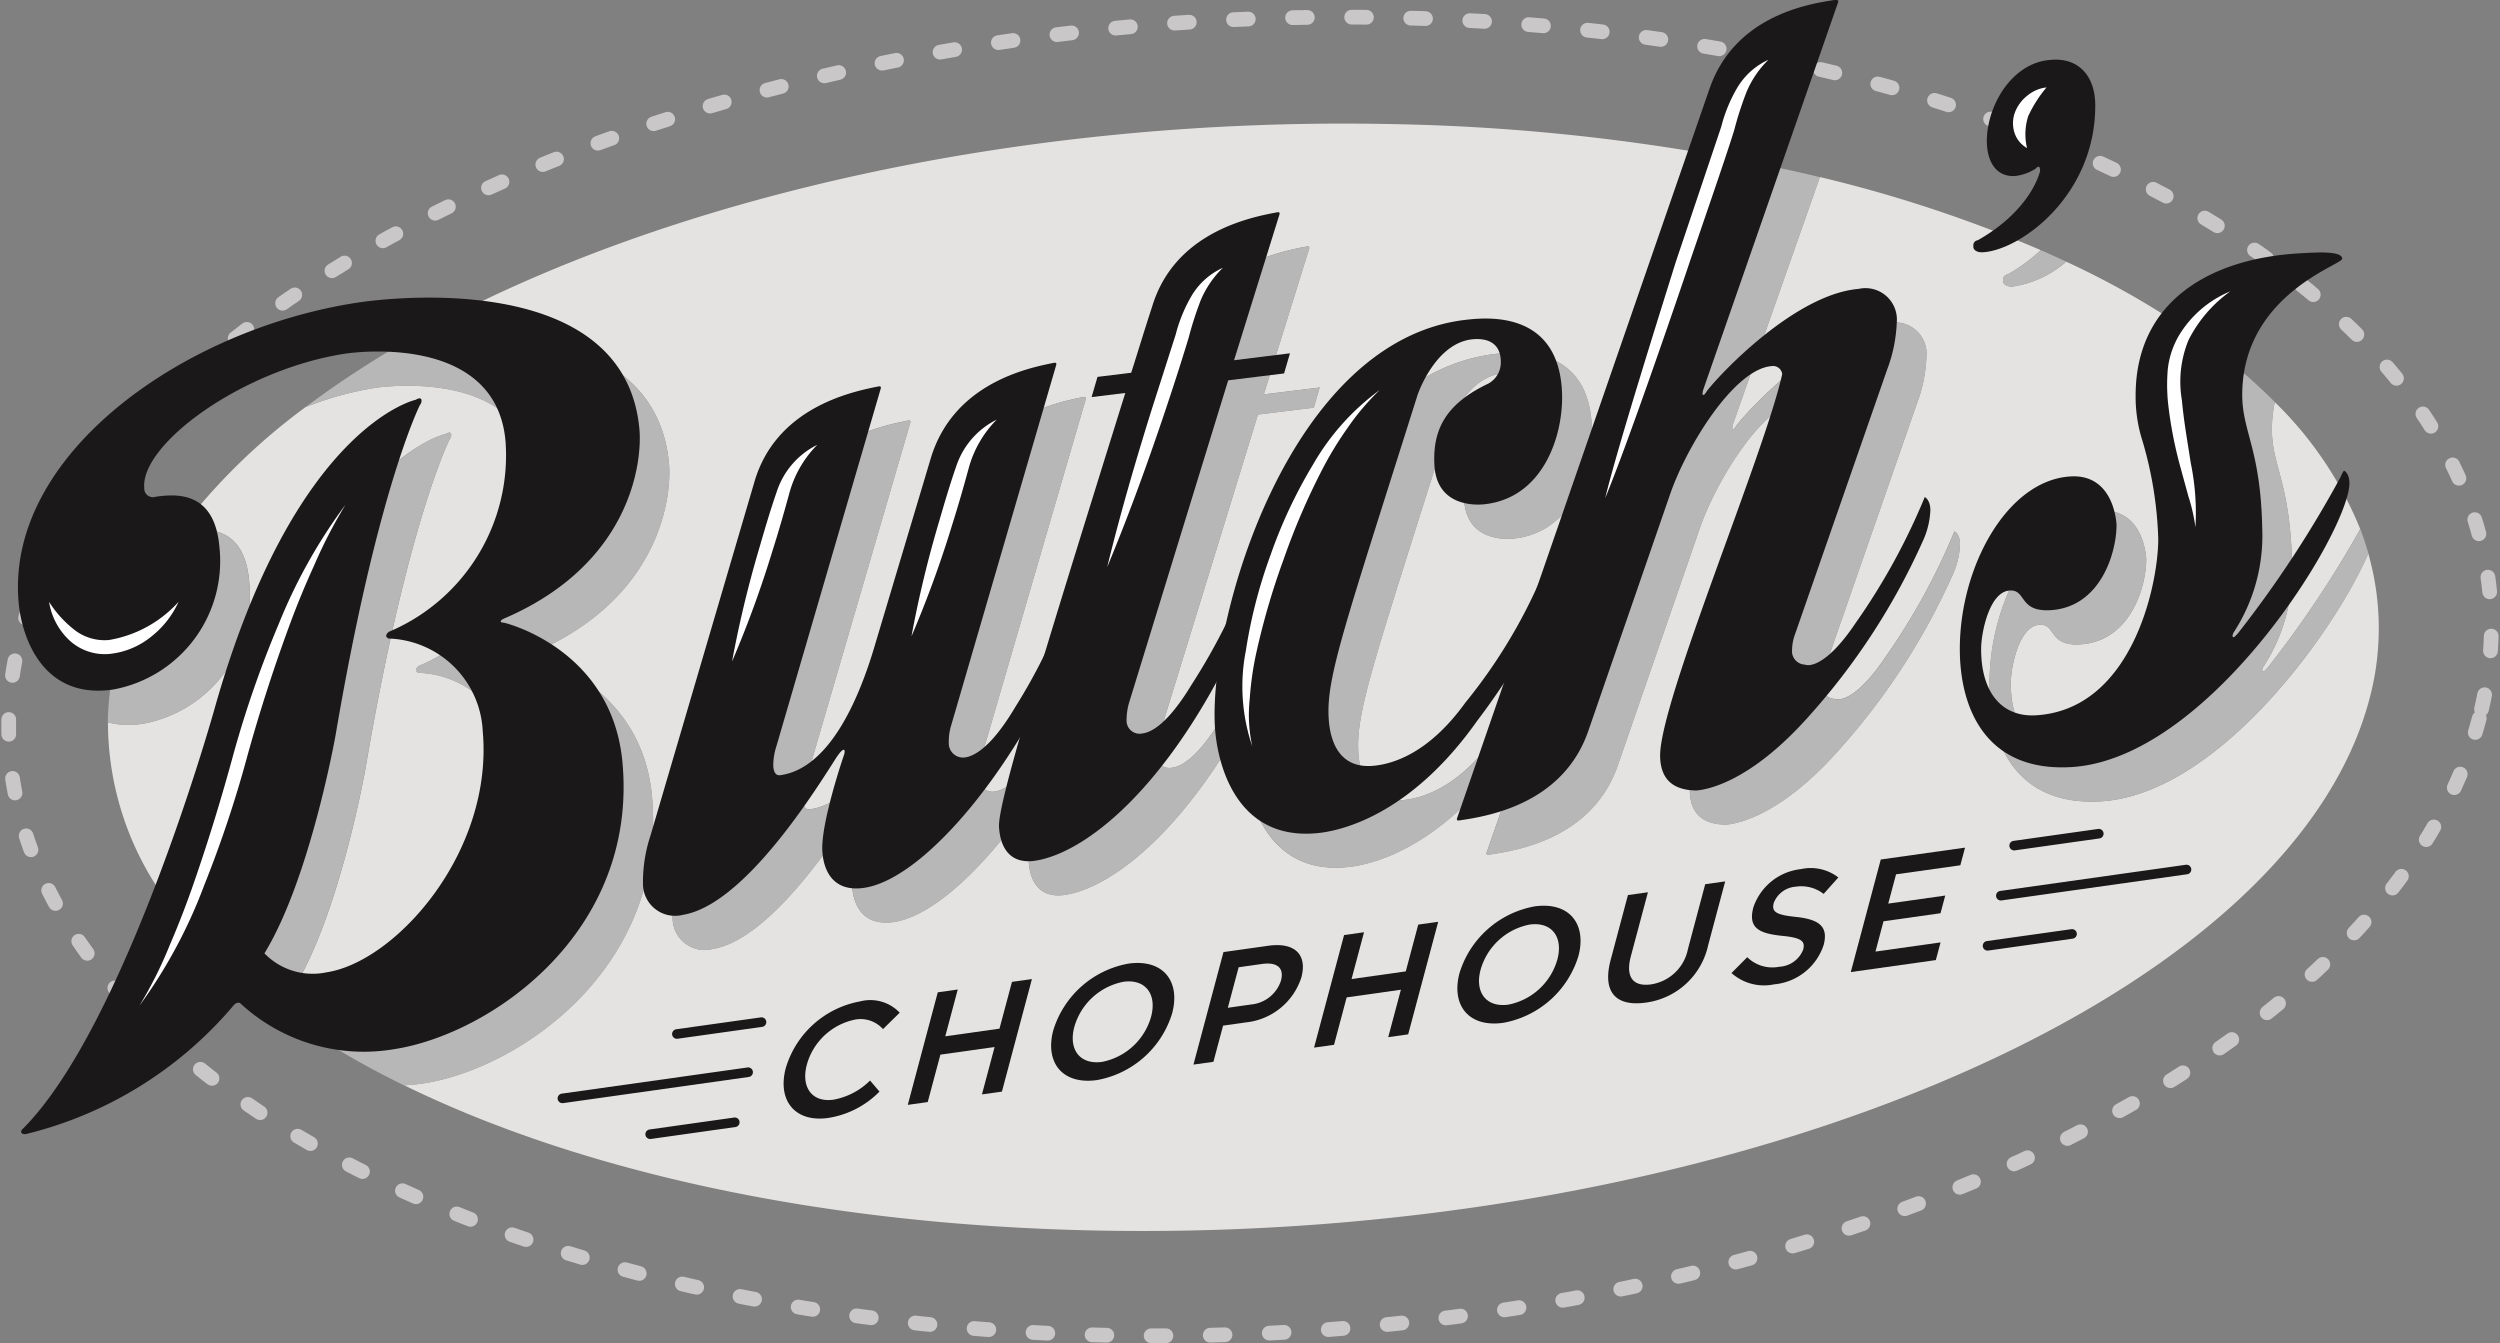 <svg xmlns="http://www.w3.org/2000/svg" width="169.698" height="91.183" viewBox="0 0 169.698 91.183">
  <rect x="0" y="0" width="169.698" height="91.183" fill="#808080" stroke="none"/>
  <g id="Butch_s_Logo" data-name="Butch&apos;s Logo" transform="translate(-65.584 -19.813)">
    <path id="Path_13246" data-name="Path 13246" d="M80.237,62.279a.6.6,0,0,0,.372.568,42.155,42.155,0,0,1,8.558-8.39C84.1,56.45,80.031,59.986,80.237,62.279Z" transform="translate(-2.845 -7.01)" fill="none"/>
    <path id="Path_13247" data-name="Path 13247" d="M97.526,55.918a.743.743,0,0,1,.253-.1.128.128,0,0,1,.138.108.422.422,0,0,1-.1.335S94.946,61.895,92.1,78.634c0,0-1.723,9.763-4.837,14.857a4.558,4.558,0,0,0,4.206,1.291c4.679-.705,11.352-8.134,10.615-16.37a6.606,6.606,0,0,0-6.411-6.288c-.069-.056-.14-.111-.144-.173-.013-.128.169-.282.169-.282a12.993,12.993,0,0,0,7.93-12.949c-.673-7.537-10.858-5.939-10.858-5.939a22.021,22.021,0,0,0-4.737,1.307,42.154,42.154,0,0,0-8.558,8.39.845.845,0,0,0,.4.022c1.664-.253,4.005-.221,4.331,3.39a8.864,8.864,0,0,1-7.187,9.688,5.916,5.916,0,0,1-2.4-.089,20.513,20.513,0,0,0,5.17,13.584c2.506-6.5,4.1-12.217,4.1-12.217C89.307,57.673,97.526,55.918,97.526,55.918Z" transform="translate(-1.707 -6.642)" fill="#e5e3e2"/>
    <path id="Path_13248" data-name="Path 13248" d="M259.962,64.945a12.045,12.045,0,0,1-1.951,7.073.633.633,0,0,0-.061.184c0,.06,0,.119.061.117s.12-.069.3-.258A72.528,72.528,0,0,0,264.6,62.65a25.288,25.288,0,0,0-5.8-8.621,9.269,9.269,0,0,0-.2,1.823C258.6,58.369,259.859,59.554,259.962,64.945Z" transform="translate(-38.804 -6.923)" fill="#e5e3e2"/>
    <path id="Path_13249" data-name="Path 13249" d="M215.013,76.336c-5.851.348-7.586-4.047-7.571-8.065.017-5.576,3.23-11.407,7.512-11.663,3.018-.179,3.128,3.294,3.128,3.294-.006,1.919-1.1,5.581-4.483,5.781-2.171.131-1.624-1.4-2.769-1.331-1.387.082-1.94,2.873-1.942,3.952-.01,3,1.433,4.653,3.723,4.516,6.515-.389,8.293-8.83,8.3-11.949a26.08,26.08,0,0,0-1.063-6.653,9.839,9.839,0,0,1-.473-3.151,8.658,8.658,0,0,1,2.314-6.154,57.587,57.587,0,0,0-9.041-5.21,7.068,7.068,0,0,1-3.622,1.687c-.6.036-.665-.319-.665-.319v-.12a.34.34,0,0,1,.3-.377,11.217,11.217,0,0,0,2.256-1.654,91.789,91.789,0,0,0-14.99-4.961l-5.895,16.757a1.322,1.322,0,0,0-.053.3.056.056,0,0,0,.063.054c.06-.006.118-.07.235-.26.82-1.089,5.951-6.566,10.294-6.936a2.135,2.135,0,0,1,2.588,2.3,10.036,10.036,0,0,1-.652,3.174l-6.237,17.923a3.214,3.214,0,0,0-.217,1.1.91.91,0,0,0,.869,1.006.728.728,0,0,0,.3.035c.483-.041,1.559-.491,3.136-2.846a43.724,43.724,0,0,0,4.7-8.559s.367.15.384.866a5.552,5.552,0,0,1-.5,2.082,45.693,45.693,0,0,1-7.819,12c-3.888,4.35-6.777,4.894-7.56,4.961-1.934-.014-2.442-1.11-2.469-2.308-.084-3.591,7.083-20.515,8.289-25.959a.63.63,0,0,0-.737-.536c-2.531.218-5.738,5.409-6.871,8.684l-5.553,16.066c-1.7,4.946-6.755,5.8-8.742,6.086-.12.01-.181.016-.184-.105l3.338-9.608c-1.062,1.72-1.913,2.888-1.913,2.888-4.482,6.374-9.153,7.489-10.777,7.667-5.784.637-6.961-5-7.07-7.327a19.888,19.888,0,0,1,.108-2.924c-4.429,8.112-9.3,11.728-12.375,12.157-1.746.213-2.308-1.04-2.385-2.29a30.817,30.817,0,0,1,1.414-6.089c-3.491,5.706-7.656,9.817-10.615,10.214-2.046.274-2.7-1.141-2.79-2.451-.138-1.906,1.467-6.57,1.467-6.57a.666.666,0,0,0,.042-.248c0-.058-.008-.116-.068-.11-.181.026-.508.55-.672.812-1.47,2.3-6.156,9.727-10.237,10.394a2.173,2.173,0,0,1-2.711-2.162,9.918,9.918,0,0,1,.5-3.192l7.061-24.037c1.458-5.005,6.483-6.1,8.4-6.477.12-.018.181-.026.187.093l-7.1,24.341a4.128,4.128,0,0,0-.206,1.351c.034.476.228.631.467.6,3.25-.436,5.293-4.918,6.458-8.923l3.765-12.59c1.518-5.013,6.423-6.093,8.34-6.471.119-.018.178-.024.186.094l-7.146,24.528a3.8,3.8,0,0,0-.159,1.164.968.968,0,0,0,1.106.994c.6-.081,1.776-.66,3.4-3.4a35.254,35.254,0,0,0,1.991-3.57c1.358-4.484,3.179-10.341,5.494-17.766l-2.288.28.4-1.37,2.29-.282c.457-1.437.912-2.936,1.422-4.5,1.513-4.993,6.549-6.032,8.466-6.388.122-.015.18-.022.188.1l-3.093,9.935,3.793-.467-.4,1.37-3.792.468L151.1,71.812a4.313,4.313,0,0,0-.219,1.348.883.883,0,0,0,1.086.887c.541-.065,1.664-.562,3.317-3.29a36.7,36.7,0,0,0,2.349-4.156c1.886-8.538,7.252-19.642,16.337-20.643,1.386-.149,6.209-.62,6.472,4.875.132,2.807-1.17,7.211-5.269,7.663-.6.065-3.26.176-3.4-2.689-.111-2.33.711-4.1,3.672-5.509a1.637,1.637,0,0,0,.839-1.471c-.01-1.5-1.228-1.606-1.951-1.528-2.529.278-3.7,3.768-3.7,3.768-4.944,15.669-6.172,19.106-6.041,21.855.1,2.03.958,3.556,3.126,3.32,1.324-.148,3.712-.888,6.155-4.278a38.563,38.563,0,0,0,6.154-11.9.409.409,0,0,1,.139,0l7.921-22.8a8.11,8.11,0,0,1,3.395-4.282,139.734,139.734,0,0,0-24.629-2.617c-25.411-.522-49.547,5.115-65.958,14.2,4.845-.357,16.1-.2,16.911,8.845.186,2.091-.486,9.063-9.113,12.8,0,0-.317.113-.3.24.006.061.069.053.267.087,0,0,7.236,1.732,7.984,9.39,1.113,11.647-8.986,18.564-15.521,19.552-.446.068-.876.107-1.295.129,11.822,5.789,28.108,9.474,46.877,9.858,42.212.87,80.941-15.242,86.5-35.981a18.433,18.433,0,0,0-.053-9.974C230.786,64.979,222.859,75.868,215.013,76.336Z" transform="translate(-6.812 -2.129)" fill="#e5e3e2"/>
    <path id="Path_13250" data-name="Path 13250" d="M77.014,78.058A8.864,8.864,0,0,0,84.2,68.37c-.325-3.611-2.667-3.643-4.331-3.39a.845.845,0,0,1-.4-.022,25.048,25.048,0,0,0-4.216,8.387,19.011,19.011,0,0,0-.644,4.625A5.916,5.916,0,0,0,77.014,78.058Z" transform="translate(-1.708 -9.12)" fill="#b8b7b7"/>
    <path id="Path_13251" data-name="Path 13251" d="M112.859,79.524c-.748-7.658-7.984-9.39-7.984-9.39-.2-.034-.262-.026-.267-.087-.013-.127.3-.24.3-.24,8.628-3.742,9.3-10.714,9.113-12.8-.812-9.049-12.066-9.2-16.911-8.845a66.2,66.2,0,0,0-7.772,5.005,22.021,22.021,0,0,1,4.737-1.307s10.185-1.6,10.858,5.939a12.993,12.993,0,0,1-7.93,12.949s-.182.153-.169.282c0,.062.075.117.144.173a6.606,6.606,0,0,1,6.411,6.288c.737,8.236-5.936,15.664-10.615,16.37a4.558,4.558,0,0,1-4.206-1.291c3.114-5.094,4.837-14.857,4.837-14.857,2.851-16.74,5.723-22.376,5.723-22.376a.422.422,0,0,0,.1-.335.128.128,0,0,0-.138-.108.743.743,0,0,0-.253.1s-8.219,1.755-13.645,20.94c0,0-1.594,5.716-4.1,12.217,3.46,4.18,8.554,7.926,14.949,11.057.419-.022.849-.061,1.295-.129C103.873,98.088,113.971,91.172,112.859,79.524Z" transform="translate(-3.02 -5.715)" fill="#b8b7b7"/>
    <path id="Path_13252" data-name="Path 13252" d="M147.935,76.984c-1.623,2.742-2.8,3.321-3.4,3.4a.968.968,0,0,1-1.106-.994,3.8,3.8,0,0,1,.159-1.164L150.735,53.7c-.008-.118-.067-.112-.186-.094-1.917.377-6.822,1.457-8.34,6.471l-3.765,12.59c-1.165,4.005-3.207,8.486-6.458,8.923-.238.034-.433-.12-.467-.6a4.129,4.129,0,0,1,.206-1.351l7.1-24.341c-.006-.12-.068-.112-.187-.093-1.916.376-6.94,1.472-8.4,6.477L123.177,85.72a9.918,9.918,0,0,0-.5,3.192,2.173,2.173,0,0,0,2.711,2.162c4.082-.667,8.767-8.093,10.237-10.394.164-.262.491-.786.672-.812.06-.006.065.052.068.11a.666.666,0,0,1-.042.248s-1.6,4.664-1.467,6.57c.095,1.31.744,2.725,2.79,2.451,2.959-.4,7.124-4.508,10.615-10.214.446-1.559,1-3.424,1.664-5.619A35.255,35.255,0,0,1,147.935,76.984Z" transform="translate(-11.432 -6.835)" fill="#b8b7b7"/>
    <path id="Path_13253" data-name="Path 13253" d="M166.04,72.873c-1.653,2.728-2.776,3.225-3.317,3.29a.883.883,0,0,1-1.086-.887,4.313,4.313,0,0,1,.219-1.348L168.539,52.2l3.792-.468.4-1.37-3.793.467,3.093-9.935c-.008-.119-.066-.112-.188-.1-1.917.357-6.952,1.4-8.466,6.388-.51,1.563-.965,3.063-1.422,4.5l-2.29.282-.4,1.37,2.288-.28c-2.316,7.425-4.136,13.282-5.494,17.766a37.11,37.11,0,0,0,1.957-4.778.172.172,0,0,1,.124.045.932.932,0,0,1,.424.783,4.342,4.342,0,0,1-.4,2.036,49.273,49.273,0,0,1-3.769,7.532,30.817,30.817,0,0,0-1.414,6.089c.077,1.25.639,2.5,2.385,2.29,3.073-.429,7.946-4.045,12.375-12.157a34.537,34.537,0,0,1,.649-3.946A36.7,36.7,0,0,1,166.04,72.873Z" transform="translate(-17.565 -4.244)" fill="#b8b7b7"/>
    <path id="Path_13254" data-name="Path 13254" d="M158.923,73.281a.932.932,0,0,0-.424-.783.172.172,0,0,0-.124-.045,37.112,37.112,0,0,1-1.957,4.778c-.664,2.194-1.218,4.06-1.664,5.619a49.273,49.273,0,0,0,3.769-7.532A4.342,4.342,0,0,0,158.923,73.281Z" transform="translate(-17.924 -10.651)" fill="#b8b7b7"/>
    <path id="Path_13255" data-name="Path 13255" d="M194.5,64.007a38.562,38.562,0,0,1-6.154,11.9c-2.442,3.39-4.831,4.13-6.155,4.278-2.168.236-3.029-1.29-3.126-3.32-.13-2.749,1.1-6.186,6.042-21.855,0,0,1.167-3.49,3.7-3.768.723-.078,1.942.028,1.951,1.528a1.637,1.637,0,0,1-.839,1.471c-2.962,1.409-3.783,3.179-3.672,5.509.136,2.865,2.8,2.754,3.4,2.689,4.1-.452,5.4-4.856,5.269-7.663-.263-5.494-5.087-5.024-6.472-4.875-9.085,1-14.451,12.1-16.337,20.643a43.475,43.475,0,0,0,1.811-4.226s.433.127.479.9a4.987,4.987,0,0,1-.42,2.034,56.94,56.94,0,0,1-2.517,5.235,19.885,19.885,0,0,0-.108,2.924c.109,2.328,1.287,7.964,7.07,7.327,1.624-.178,6.3-1.293,10.777-7.667,0,0,.851-1.169,1.913-2.888l3.537-10.177A.409.409,0,0,0,194.5,64.007Z" transform="translate(-21.278 -6.072)" fill="#b8b7b7"/>
    <path id="Path_13256" data-name="Path 13256" d="M174.423,71.407c-.045-.776-.479-.9-.479-.9a43.475,43.475,0,0,1-1.811,4.226,34.537,34.537,0,0,0-.649,3.946A56.949,56.949,0,0,0,174,73.441,4.987,4.987,0,0,0,174.423,71.407Z" transform="translate(-21.309 -10.257)" fill="#b8b7b7"/>
    <path id="Path_13257" data-name="Path 13257" d="M206.733,37.938l-7.921,22.8c.162.027.412.168.441.771a6.282,6.282,0,0,1-.331,1.9,35.1,35.1,0,0,1-3.647,7.509l-3.338,9.608c0,.121.064.116.184.105,1.987-.289,7.043-1.141,8.742-6.086l5.553-16.066c1.133-3.275,4.34-8.466,6.871-8.684a.63.63,0,0,1,.737.536c-1.205,5.444-8.372,22.368-8.289,25.959.027,1.2.534,2.294,2.469,2.308.783-.067,3.672-.612,7.56-4.961a45.693,45.693,0,0,0,7.819-12,5.552,5.552,0,0,0,.5-2.082c-.018-.716-.384-.866-.384-.866a43.724,43.724,0,0,1-4.7,8.559c-1.577,2.355-2.654,2.8-3.136,2.846a.728.728,0,0,1-.3-.035.91.91,0,0,1-.869-1.006,3.214,3.214,0,0,1,.217-1.1l6.237-17.923a10.036,10.036,0,0,0,.652-3.174,2.135,2.135,0,0,0-2.588-2.3c-4.343.369-9.474,5.847-10.294,6.936-.117.19-.175.254-.235.26a.056.056,0,0,1-.063-.054,1.322,1.322,0,0,1,.053-.3l5.895-16.757c-1.446-.352-2.931-.671-4.437-.976A8.11,8.11,0,0,0,206.733,37.938Z" transform="translate(-25.448 -2.801)" fill="#b8b7b7"/>
    <path id="Path_13258" data-name="Path 13258" d="M200.1,68.38c-.029-.6-.279-.744-.441-.771l-3.537,10.177a35.1,35.1,0,0,0,3.647-7.509A6.282,6.282,0,0,0,200.1,68.38Z" transform="translate(-26.294 -9.671)" fill="#b8b7b7"/>
    <path id="Path_13259" data-name="Path 13259" d="M236.193,42.752a.34.34,0,0,0-.3.377v.12s.061.355.665.319a7.068,7.068,0,0,0,3.622-1.687c-.569-.266-1.141-.528-1.729-.783A11.217,11.217,0,0,1,236.193,42.752Z" transform="translate(-34.341 -4.307)" fill="#b8b7b7"/>
    <path id="Path_13260" data-name="Path 13260" d="M247.144,57.917a26.08,26.08,0,0,1,1.063,6.653c-.009,3.119-1.786,11.56-8.3,11.949-2.289.136-3.733-1.516-3.723-4.516,0-1.079.555-3.87,1.942-3.952,1.145-.069.6,1.462,2.769,1.331,3.378-.2,4.476-3.862,4.483-5.781,0,0-.111-3.473-3.128-3.294-4.283.257-7.5,6.088-7.512,11.663-.014,4.018,1.721,8.413,7.571,8.065,7.846-.468,15.773-11.357,18.152-16.814-.16-.559-.341-1.115-.554-1.666a72.531,72.531,0,0,1-6.291,9.411c-.181.19-.244.254-.3.258s-.061-.057-.061-.117a.633.633,0,0,1,.061-.184,12.045,12.045,0,0,0,1.951-7.073c-.1-5.391-1.362-6.576-1.358-9.093a9.269,9.269,0,0,1,.2-1.823,39.517,39.517,0,0,0-5.121-4.321,8.658,8.658,0,0,0-2.314,6.154A9.839,9.839,0,0,0,247.144,57.917Z" transform="translate(-34.108 -5.827)" fill="#b8b7b7"/>
    <path id="Path_13261" data-name="Path 13261" d="M233.875,68.86c-6.438,24.666-49.02,43.393-95.1,41.829s-78.221-22.835-71.78-47.5S116.009,19.8,162.1,21.359,240.317,44.2,233.875,68.86Z" transform="translate(0 -0.294)" fill="none" stroke="#c9c7c7" stroke-linecap="round" stroke-miterlimit="10" stroke-width="1" stroke-dasharray="1.003 3.008"/>
    <g id="Group_3657" data-name="Group 3657" transform="translate(66.802 19.813)">
      <g id="Group_3656" data-name="Group 3656" transform="translate(0)">
        <path id="Path_13262" data-name="Path 13262" d="M100.036,66.892s-.316.112-.3.239c0,.064.069.053.269.088,0,0,7.236,1.734,7.985,9.392C109.1,88.258,99,95.174,92.46,96.161A12.322,12.322,0,0,1,82.121,93.1a.244.244,0,0,0-.269-.089.482.482,0,0,0-.245.164,26.739,26.739,0,0,1-14.089,8.739c-.257.039-.332-.076-.339-.138a.263.263,0,0,1,.112-.212c7.033-7.033,13.027-28.551,13.027-28.551C85.744,53.83,93.965,52.075,93.965,52.075a.727.727,0,0,1,.252-.1.128.128,0,0,1,.137.108.417.417,0,0,1-.1.337s-2.872,5.634-5.722,22.374c0,0-1.723,9.765-4.837,14.856A4.553,4.553,0,0,0,87.9,90.94c4.679-.7,11.35-8.134,10.613-16.369a6.61,6.61,0,0,0-6.409-6.291c-.07-.051-.139-.107-.145-.171-.011-.126.17-.28.17-.28a12.993,12.993,0,0,0,7.93-12.95C99.387,47.34,89.2,48.941,89.2,48.941,82.217,50,75.271,55.087,75.537,58.067a.589.589,0,0,0,.769.592c1.665-.251,4.007-.222,4.331,3.391a8.865,8.865,0,0,1-7.185,9.688c-4.808.726-6.231-3.553-6.441-5.9-.9-10.011,11.131-18.566,23.049-20.365.642-.1,18.073-2.727,19.09,8.614C109.336,56.177,108.664,63.149,100.036,66.892Z" transform="translate(-66.963 -24.938)" fill="#1a1818"/>
        <path id="Path_13263" data-name="Path 13263" d="M149.5,68.588c-3.7,9.333-10.233,17.187-14.385,17.743-2.044.276-2.695-1.141-2.789-2.45-.139-1.907,1.465-6.57,1.465-6.57a.644.644,0,0,0,.045-.248c0-.057-.009-.118-.069-.111-.179.024-.508.549-.671.812-1.472,2.3-6.156,9.725-10.239,10.394A2.174,2.174,0,0,1,120.149,86a9.985,9.985,0,0,1,.5-3.192l7.063-24.035c1.457-5.005,6.481-6.1,8.4-6.479.12-.018.181-.024.189.094l-7.1,24.341a4.141,4.141,0,0,0-.206,1.35c.034.478.228.631.467.6,3.251-.439,5.293-4.922,6.459-8.927l3.764-12.589c1.519-5.015,6.422-6.094,8.338-6.472.12-.016.18-.023.189.095l-7.148,24.53a3.732,3.732,0,0,0-.157,1.163.967.967,0,0,0,1.1.994c.6-.08,1.776-.658,3.4-3.4a38.433,38.433,0,0,0,3.949-8.348.177.177,0,0,1,.123.043.93.93,0,0,1,.424.786A4.329,4.329,0,0,1,149.5,68.588Z" transform="translate(-77.722 -26.059)" fill="#1a1818"/>
        <path id="Path_13264" data-name="Path 13264" d="M169.8,48.816l-3.793.467-6.68,21.728a4.282,4.282,0,0,0-.219,1.35.885.885,0,0,0,1.086.889c.542-.066,1.664-.564,3.316-3.29a41.593,41.593,0,0,0,4.161-8.383s.431.127.475.9a4.931,4.931,0,0,1-.42,2.035c-4.978,11.846-11.222,16.879-14.892,17.391-1.745.215-2.306-1.039-2.383-2.289-.1-1.551,2.588-10.293,8.571-29.472l-2.287.279.4-1.371,2.289-.281c.457-1.438.911-2.937,1.423-4.5,1.513-4.992,6.547-6.032,8.466-6.388.118-.015.179-.022.187.1l-3.095,9.938,3.794-.47Z" transform="translate(-83.856 -23.467)" fill="#1a1818"/>
        <path id="Path_13265" data-name="Path 13265" d="M187.115,59.525c-.6.065-3.261.176-3.4-2.69-.112-2.328.71-4.1,3.672-5.506a1.636,1.636,0,0,0,.838-1.472c-.01-1.5-1.226-1.606-1.95-1.527-2.529.277-3.7,3.768-3.7,3.768-4.944,15.668-6.172,19.108-6.041,21.855.1,2.03.958,3.555,3.127,3.316,1.325-.144,3.712-.887,6.155-4.277a36.1,36.1,0,0,0,6.425-11.9s.538-.12.581.778a6.3,6.3,0,0,1-.333,1.9c-1.465,4.783-5.83,10.4-5.83,10.4-4.482,6.374-9.152,7.488-10.779,7.667-5.782.636-6.96-5-7.07-7.329-.358-7.465,5.166-26.2,17.095-27.51,1.385-.152,6.207-.624,6.471,4.872C192.515,54.667,191.212,59.074,187.115,59.525Z" transform="translate(-87.568 -25.296)" fill="#1a1818"/>
        <path id="Path_13266" data-name="Path 13266" d="M221.057,56.506a45.665,45.665,0,0,1-7.818,12c-3.889,4.35-6.777,4.9-7.56,4.964-1.935-.015-2.444-1.111-2.47-2.309-.083-3.592,7.083-20.515,8.288-25.957a.628.628,0,0,0-.736-.538c-2.533.216-5.738,5.41-6.871,8.685l-5.553,16.067c-1.7,4.944-6.757,5.794-8.743,6.083-.12.013-.18.019-.183-.105l17.157-49.578c1.7-4.883,6.575-5.718,8.442-6,.122-.01.3-.026.3.094l-9.172,26.347a1.289,1.289,0,0,0-.053.306.055.055,0,0,0,.063.053c.059,0,.117-.071.235-.26.821-1.088,5.951-6.566,10.3-6.936a2.136,2.136,0,0,1,2.588,2.3,10.111,10.111,0,0,1-.651,3.175l-6.238,17.923a3.168,3.168,0,0,0-.216,1.1.908.908,0,0,0,.869,1.006.709.709,0,0,0,.3.034c.481-.041,1.559-.491,3.136-2.846a43.741,43.741,0,0,0,4.7-8.559s.365.152.383.868A5.523,5.523,0,0,1,221.057,56.506Z" transform="translate(-91.739 -19.813)" fill="#1a1818"/>
        <path id="Path_13267" data-name="Path 13267" d="M234.028,37.965c-.6.038-.664-.317-.664-.317v-.12a.342.342,0,0,1,.3-.379c3.683-2.084,4.23-4.7,4.23-4.7,0-.239-.06-.3-.12-.292a.334.334,0,0,0-.18.132,3.29,3.29,0,0,1-1.389.5c-1.327.081-1.93-1.022-1.926-2.4a5.811,5.811,0,0,1,.183-1.39c.544-2.132,2.115-3.966,4.165-4.093l.121-.008c1.75-.107,2.895,1.082,2.891,3.122C241.634,34.142,236.559,37.81,234.028,37.965Z" transform="translate(-100.632 -20.842)" fill="#1a1818"/>
        <path id="Path_13268" data-name="Path 13268" d="M258.475,57.964c-1.342,4.64-10.068,17.753-18.692,18.267-5.852.346-7.587-4.046-7.571-8.066.016-5.577,3.229-11.407,7.512-11.663,3.016-.179,3.127,3.293,3.127,3.293-.006,1.921-1.1,5.583-4.481,5.785-2.171.131-1.623-1.4-2.77-1.334-1.386.082-1.939,2.874-1.941,3.954-.011,3,1.433,4.652,3.723,4.516,6.515-.389,8.29-8.832,8.3-11.95a26,26,0,0,0-1.065-6.653,9.843,9.843,0,0,1-.471-3.152c.019-6.118,4.732-9.216,11.067-9.6,1.268-.077,2.956-.176,2.956.364,0,.42-6.766,2.44-6.787,9.22-.006,2.52,1.254,3.7,1.358,9.095a12.049,12.049,0,0,1-1.953,7.073.678.678,0,0,0-.061.183c0,.061,0,.118.061.116s.12-.066.3-.256a75.128,75.128,0,0,0,6.97-10.612s.181-.429.242-.434c0,0,.361.158.359.878A3.738,3.738,0,0,1,258.475,57.964Z" transform="translate(-100.399 -24.162)" fill="#1a1818"/>
      </g>
      <path id="Path_13269" data-name="Path 13269" d="M69.613,71.032a7.5,7.5,0,0,0,1.78,1.944,3.325,3.325,0,0,0,2.294.643A8.193,8.193,0,0,0,78.4,71.032a6.3,6.3,0,0,1-1.838,2.346,5.341,5.341,0,0,1-2.835,1.186,3.53,3.53,0,0,1-2.83-1.014A4.541,4.541,0,0,1,69.613,71.032Z" transform="translate(-67.499 -30.177)" fill="#fff"/>
      <path id="Path_13270" data-name="Path 13270" d="M91.293,62.753a33,33,0,0,0-2.123,4.106q-.957,2.094-1.744,4.251-1.579,4.3-2.8,8.709A79.158,79.158,0,0,1,81.7,88.587a34.18,34.18,0,0,1-4.405,8.19,28.28,28.28,0,0,0,2.066-4.127c.609-1.409,1.156-2.837,1.655-4.282,1-2.888,1.887-5.8,2.687-8.751a71.813,71.813,0,0,1,3.045-8.74A36.348,36.348,0,0,1,91.293,62.753Z" transform="translate(-69.054 -28.502)" fill="#fff"/>
      <path id="Path_13271" data-name="Path 13271" d="M133.518,57.665a7.444,7.444,0,0,0-1.913,3.342c-.34,1.245-.716,2.556-1.118,3.818a73.693,73.693,0,0,1-2.755,7.549A75.55,75.55,0,0,1,129.6,64.61c.374-1.287.739-2.537,1.192-3.837A5.417,5.417,0,0,1,133.518,57.665Z" transform="translate(-79.259 -27.472)" fill="#fff"/>
      <path id="Path_13272" data-name="Path 13272" d="M148.785,55.523a7.459,7.459,0,0,0-1.913,3.344c-.34,1.246-.715,2.555-1.116,3.818A74.383,74.383,0,0,1,143,70.232a75.088,75.088,0,0,1,1.866-7.761c.374-1.288.739-2.537,1.192-3.838A5.446,5.446,0,0,1,148.785,55.523Z" transform="translate(-82.348 -27.039)" fill="#fff"/>
      <path id="Path_13273" data-name="Path 13273" d="M167.51,42.6A6.7,6.7,0,0,0,166,44.818a23.943,23.943,0,0,0-.816,2.537c-.53,1.757-1.1,3.5-1.682,5.236-1.172,3.472-2.427,6.923-3.846,10.329.868-3.554,1.89-7.066,2.978-10.559l1.671-5.225a10.252,10.252,0,0,1,1.072-2.619A4.751,4.751,0,0,1,167.51,42.6Z" transform="translate(-85.719 -24.424)" fill="#fff"/>
      <path id="Path_13274" data-name="Path 13274" d="M213.114,24.9a6.643,6.643,0,0,0-1.5,2.22,23.242,23.242,0,0,0-.817,2.537c-.53,1.756-2.516,7.453-3.1,9.191-1.173,3.475-4.244,12.4-5.665,15.809.868-3.554,3.706-12.544,4.795-16.037l3.087-9.183a10.163,10.163,0,0,1,1.073-2.619A4.753,4.753,0,0,1,213.114,24.9Z" transform="translate(-94.293 -20.842)" fill="#fff"/>
      <path id="Path_13275" data-name="Path 13275" d="M180.491,53a16.412,16.412,0,0,0-2.17,2.555,23.663,23.663,0,0,0-1.73,2.836,46.653,46.653,0,0,0-2.613,6.071,49.759,49.759,0,0,0-1.851,6.306,21.352,21.352,0,0,0-.463,3.218,9.958,9.958,0,0,0,.175,3.21,12.629,12.629,0,0,1-.436-6.509,33.692,33.692,0,0,1,1.678-6.493,33.032,33.032,0,0,1,2.88-6.132A16.345,16.345,0,0,1,180.491,53Z" transform="translate(-88.052 -26.529)" fill="#fff"/>
      <path id="Path_13276" data-name="Path 13276" d="M239.012,27.253a8.6,8.6,0,0,0-1.245,1.957,4.046,4.046,0,0,0-.078,2.16,1.845,1.845,0,0,1-.838-1,2.107,2.107,0,0,1,.025-1.442,2.671,2.671,0,0,1,.877-1.152A2.445,2.445,0,0,1,239.012,27.253Z" transform="translate(-101.314 -21.319)" fill="#fff"/>
      <path id="Path_13277" data-name="Path 13277" d="M254.141,44.606a9.12,9.12,0,0,0-2.837,3.308,7.439,7.439,0,0,0-.45,4.079c.128,1.413.381,2.826.6,4.252a16.81,16.81,0,0,1,.32,4.374,12.083,12.083,0,0,0-.479-2.1l-.57-2.082a28.085,28.085,0,0,1-.816-4.3,12.391,12.391,0,0,1-.01-2.27,5.782,5.782,0,0,1,.755-2.263A7.327,7.327,0,0,1,254.141,44.606Z" transform="translate(-103.967 -24.83)" fill="#fff"/>
    </g>
    <g id="Group_3675" data-name="Group 3675" transform="translate(103.436 76.078)">
      <g id="Group_3667" data-name="Group 3667" transform="translate(15.339 1.27)">
        <g id="Group_3658" data-name="Group 3658" transform="translate(0 10.387)">
          <path id="Path_13278" data-name="Path 13278" d="M135.139,112.928c-2.248.317-3.459-1.182-2.873-3.387a6.467,6.467,0,0,1,5.034-4.522,2.754,2.754,0,0,1,2.7.763l-1.135,1.116a2.033,2.033,0,0,0-1.906-.645,4.288,4.288,0,0,0-3.266,3.065c-.4,1.508.341,2.579,1.816,2.369a4.719,4.719,0,0,0,2.479-1.3l.639.751A6.208,6.208,0,0,1,135.139,112.928Z" transform="translate(-132.119 -104.964)" fill="#1a1818"/>
        </g>
        <g id="Group_3659" data-name="Group 3659" transform="translate(8.431 8.923)">
          <path id="Path_13279" data-name="Path 13279" d="M144.9,108.259l-.86,3.219-1.354.191,2.036-7.64,1.355-.191-.846,3.177,3.68-.52.848-3.176,1.354-.19-2.036,7.639-1.356.191.859-3.219Z" transform="translate(-142.689 -103.129)" fill="#1a1818"/>
        </g>
        <g id="Group_3660" data-name="Group 3660" transform="translate(18.159 7.829)">
          <path id="Path_13280" data-name="Path 13280" d="M158,109.708c-2.369.335-3.547-1.213-2.97-3.374a6.545,6.545,0,0,1,5.1-4.53c2.37-.334,3.548,1.213,2.969,3.374A6.54,6.54,0,0,1,158,109.708Zm1.78-6.669a4.32,4.32,0,0,0-3.324,3.074c-.4,1.5.365,2.574,1.894,2.359a4.316,4.316,0,0,0,3.323-3.074C162.071,103.9,161.31,102.823,159.779,103.038Z" transform="translate(-154.885 -101.758)" fill="#1a1818"/>
        </g>
        <g id="Group_3661" data-name="Group 3661" transform="translate(27.819 6.618)">
          <path id="Path_13281" data-name="Path 13281" d="M170.538,105.489l-1.531.217-.656,2.455-1.356.19,2.038-7.638,3.042-.429c1.795-.251,2.661.592,2.245,2.152A4.433,4.433,0,0,1,170.538,105.489Zm1.1-3.968-1.575.223-.734,2.75,1.575-.223a2.358,2.358,0,0,0,2.03-1.61C173.175,101.757,172.65,101.379,171.638,101.522Z" transform="translate(-166.995 -100.24)" fill="#1a1818"/>
        </g>
        <g id="Group_3662" data-name="Group 3662" transform="translate(36.006 5.036)">
          <path id="Path_13282" data-name="Path 13282" d="M179.471,103.388l-.857,3.219-1.356.191,2.038-7.641,1.354-.191-.847,3.176,3.681-.52.846-3.175,1.355-.192-2.038,7.642-1.354.191.859-3.221Z" transform="translate(-177.258 -98.257)" fill="#1a1818"/>
        </g>
        <g id="Group_3663" data-name="Group 3663" transform="translate(45.735 3.944)">
          <path id="Path_13283" data-name="Path 13283" d="M192.571,104.837c-2.368.335-3.547-1.212-2.973-3.371a6.547,6.547,0,0,1,5.1-4.532c2.371-.334,3.549,1.212,2.973,3.373A6.544,6.544,0,0,1,192.571,104.837Zm1.778-6.667a4.311,4.311,0,0,0-3.321,3.074c-.4,1.494.361,2.573,1.893,2.358a4.314,4.314,0,0,0,3.323-3.073C196.644,99.032,195.88,97.954,194.349,98.17Z" transform="translate(-189.455 -96.888)" fill="#1a1818"/>
        </g>
        <g id="Group_3664" data-name="Group 3664" transform="translate(55.969 2.293)">
          <path id="Path_13284" data-name="Path 13284" d="M209.073,99.151a5,5,0,0,1-4.23,3.895c-2.007.282-2.977-.684-2.387-2.9l1.172-4.4,1.357-.19L203.826,99.9c-.379,1.417.156,2.078,1.369,1.909a3.01,3.01,0,0,0,2.506-2.4l1.172-4.4,1.356-.191Z" transform="translate(-202.285 -94.818)" fill="#1a1818"/>
        </g>
        <g id="Group_3665" data-name="Group 3665" transform="translate(64.342 1.413)">
          <path id="Path_13285" data-name="Path 13285" d="M217.16,97.006c1.526.164,2.218.621,1.878,1.9a3.907,3.907,0,0,1-3.365,2.677,3.321,3.321,0,0,1-2.892-.768l1.07-1.076a2.426,2.426,0,0,0,2.17.65,1.841,1.841,0,0,0,1.626-1.162c.147-.558-.081-.808-1.425-.936-1.538-.161-2.336-.51-1.957-1.93a3.85,3.85,0,0,1,3.226-2.6,3.081,3.081,0,0,1,2.544.565l-1,1.118a2.463,2.463,0,0,0-1.884-.491,1.729,1.729,0,0,0-1.5,1.1C215.493,96.652,215.776,96.865,217.16,97.006Z" transform="translate(-212.782 -93.714)" fill="#1a1818"/>
        </g>
        <g id="Group_3666" data-name="Group 3666" transform="translate(72.44)">
          <path id="Path_13286" data-name="Path 13286" d="M230.369,93.143l-4.363.613-.53,1.987,3.869-.546-.321,1.2-3.869.546L224.609,99l4.419-.623-.321,1.2-5.773.814,2.035-7.641,5.721-.806Z" transform="translate(-222.935 -91.943)" fill="#1a1818"/>
        </g>
      </g>
      <g id="Group_3671" data-name="Group 3671" transform="translate(96.731)">
        <g id="Group_3668" data-name="Group 3668" transform="translate(0.91 2.432)">
          <path id="Path_13287" data-name="Path 13287" d="M235.622,95.827a.325.325,0,0,1-.044-.647l12.6-1.777a.325.325,0,1,1,.091.644l-12.6,1.777A.307.307,0,0,1,235.622,95.827Z" transform="translate(-235.298 -93.4)" fill="#1a1818"/>
        </g>
        <g id="Group_3669" data-name="Group 3669" transform="translate(0 6.804)">
          <path id="Path_13288" data-name="Path 13288" d="M234.482,100.338a.325.325,0,0,1-.045-.646l5.74-.808a.325.325,0,0,1,.09.644l-5.74.808Z" transform="translate(-234.157 -98.881)" fill="#1a1818"/>
        </g>
        <g id="Group_3670" data-name="Group 3670" transform="translate(1.813)">
          <path id="Path_13289" data-name="Path 13289" d="M236.755,91.811a.325.325,0,0,1-.045-.647l5.744-.81a.325.325,0,0,1,.09.644l-5.744.81A.433.433,0,0,1,236.755,91.811Z" transform="translate(-236.43 -90.351)" fill="#1a1818"/>
        </g>
      </g>
      <g id="Group_3672" data-name="Group 3672" transform="translate(0 16.191)">
        <path id="Path_13290" data-name="Path 13290" d="M113.214,113.075a.325.325,0,0,1-.045-.647l12.605-1.776a.322.322,0,0,1,.367.276.326.326,0,0,1-.277.368l-12.6,1.776A.289.289,0,0,1,113.214,113.075Z" transform="translate(-112.889 -110.649)" fill="#1a1818"/>
      </g>
      <g id="Group_3673" data-name="Group 3673" transform="translate(7.771 12.791)">
        <path id="Path_13291" data-name="Path 13291" d="M122.956,107.842a.325.325,0,0,1-.045-.647l5.741-.806a.325.325,0,0,1,.091.644l-5.741.806A.307.307,0,0,1,122.956,107.842Z" transform="translate(-122.631 -106.386)" fill="#1a1818"/>
      </g>
      <g id="Group_3674" data-name="Group 3674" transform="translate(5.958 19.589)">
        <path id="Path_13292" data-name="Path 13292" d="M120.683,116.37a.325.325,0,0,1-.045-.647l5.741-.81a.325.325,0,0,1,.09.644l-5.741.81A.292.292,0,0,1,120.683,116.37Z" transform="translate(-120.358 -114.909)" fill="#1a1818"/>
      </g>
    </g>
  </g>
</svg>

